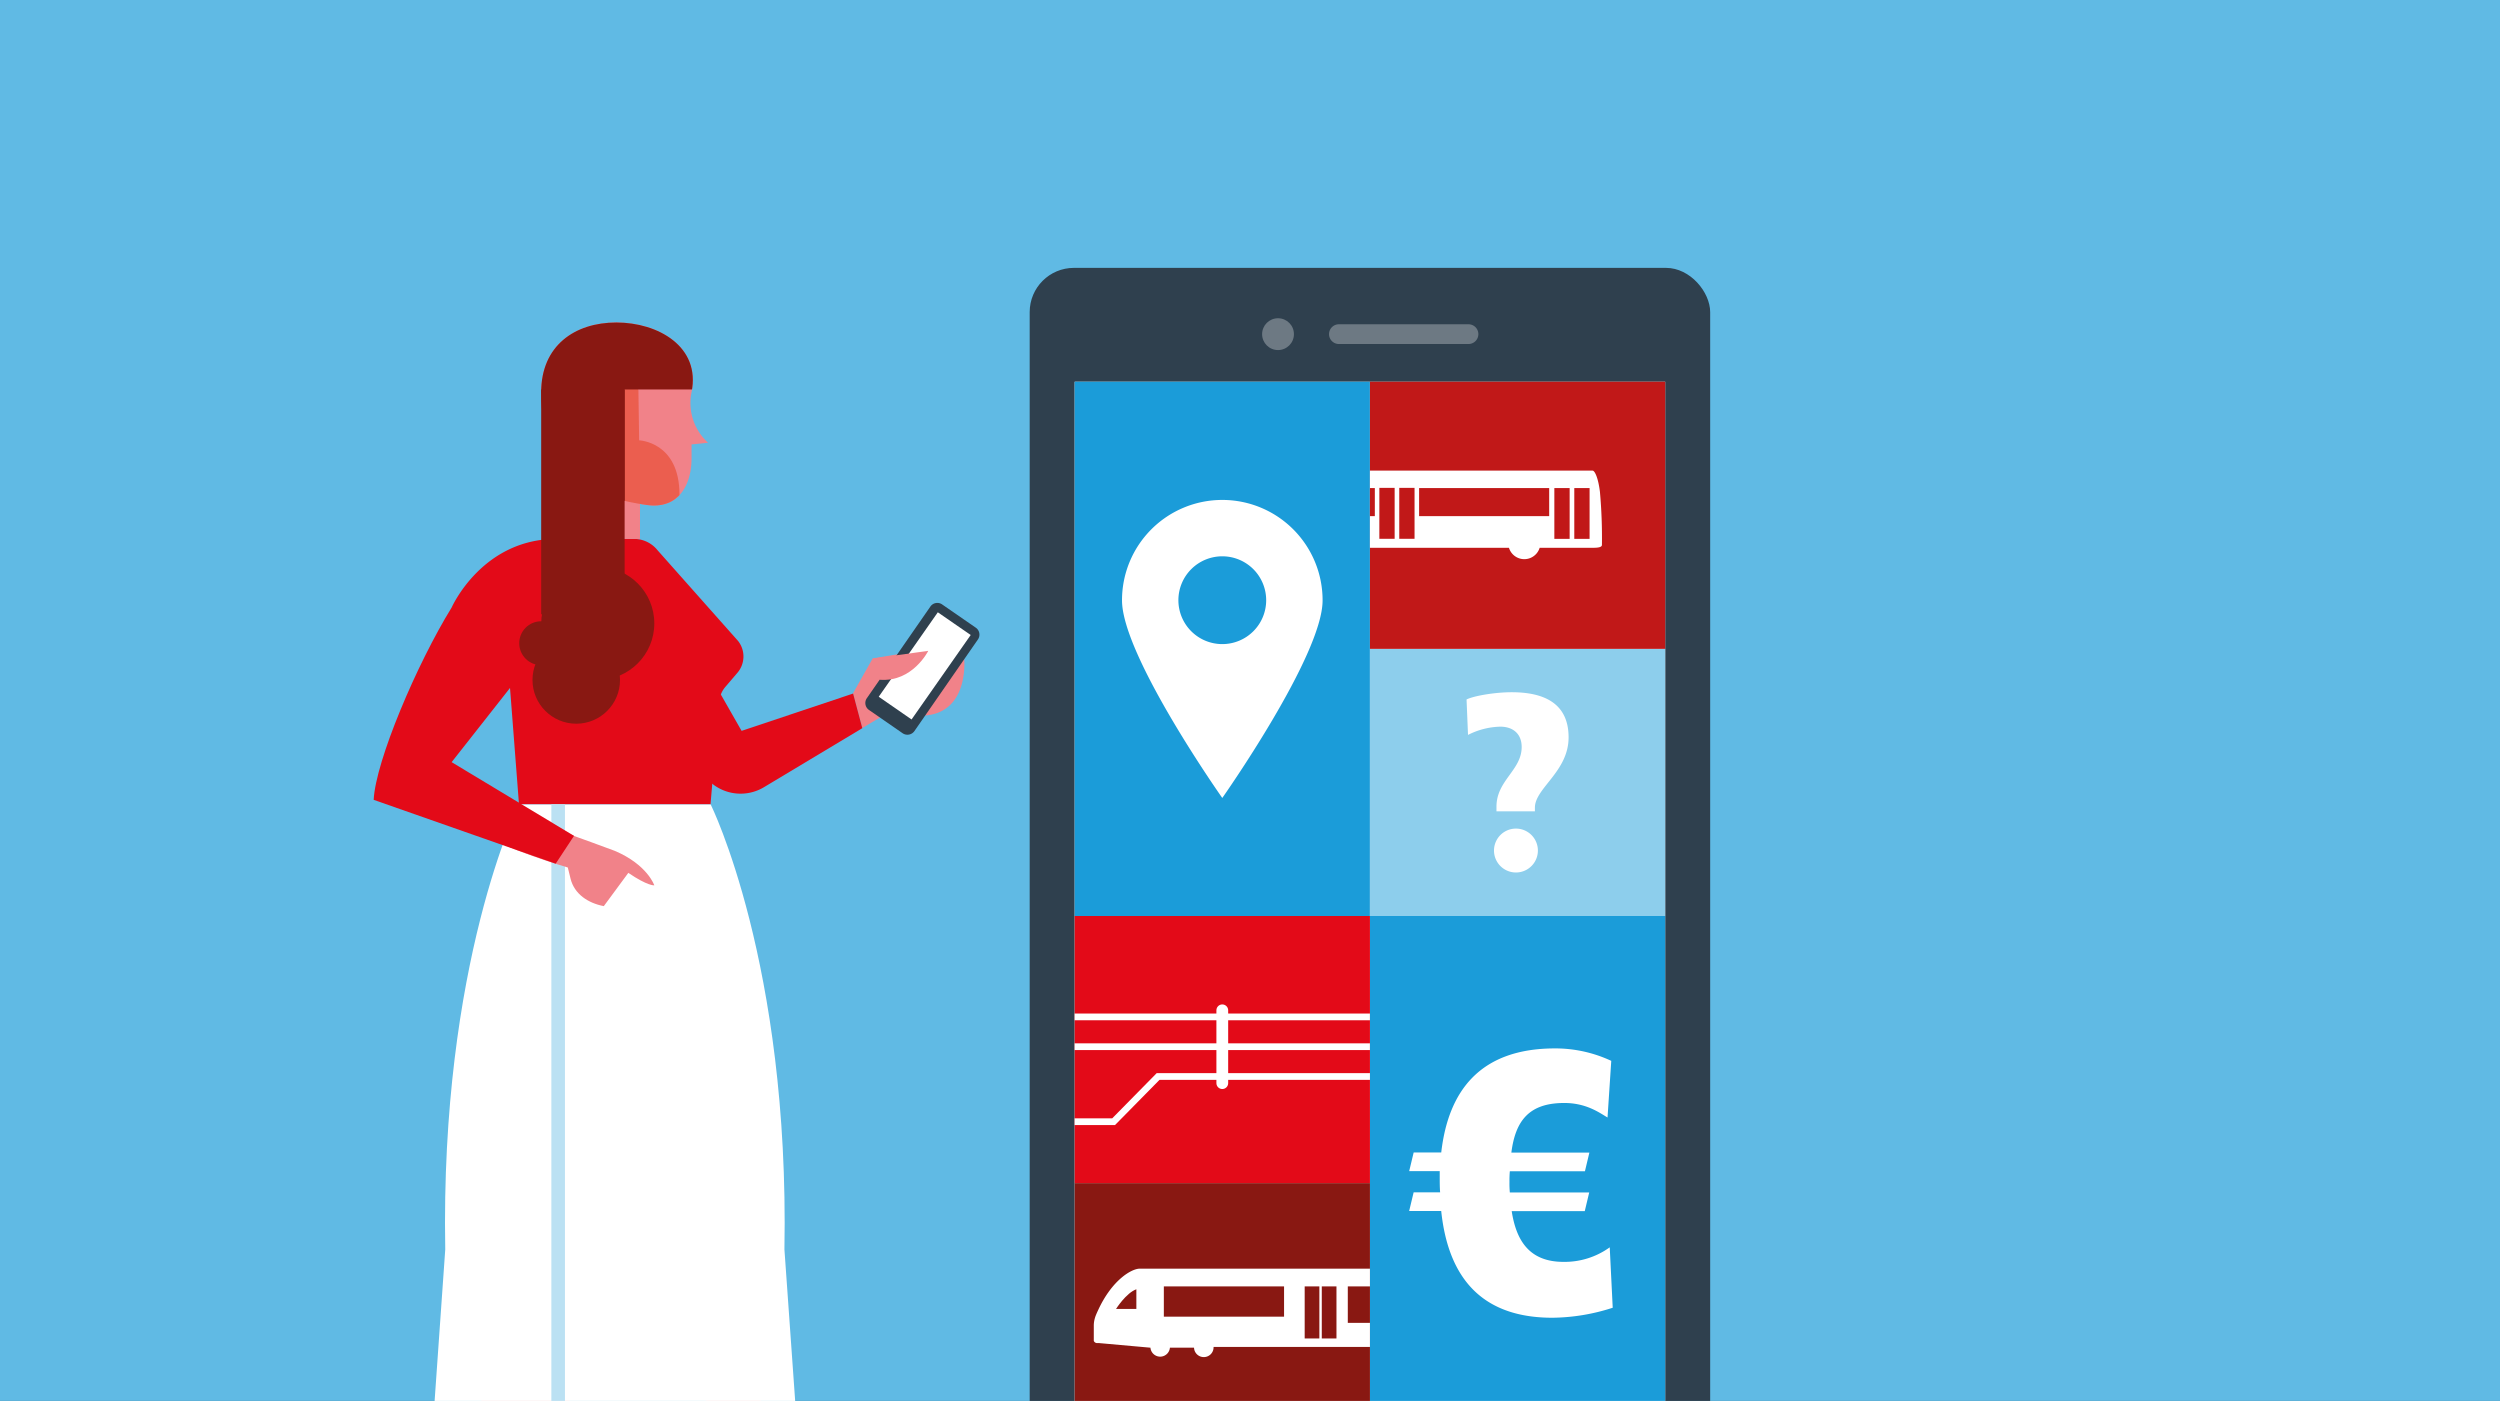 <svg id="e4e7c719-ea10-4990-ab06-ff6011684715" data-name="Ebene 1" xmlns="http://www.w3.org/2000/svg" xmlns:xlink="http://www.w3.org/1999/xlink" width="737" height="413" viewBox="0 0 737 413">
  <rect x="0" y="0" width="737" height="413" fill="#333333" stroke="none"/>
  <defs>
    <style>
      .acf77044-69bd-4c31-910e-2348d3215850 {
        fill: #60bae4;
      }

      .bf0ebbfc-f2f9-41f4-87f7-3b69d462a3ce {
        fill: #c11818;
      }

      .a0bcb8cc-5ee8-440a-8544-56207ceb1059 {
        fill: #891812;
      }

      .f92722d9-d46c-4c89-8854-8e564623373b {
        fill: #f18289;
      }

      .a65eb226-b909-47f5-b005-110f850a08b5 {
        clip-path: url(#bc388161-fe87-4f17-b724-88c76fdc4b7f);
      }

      .bc661fa2-4bb5-41cf-9e15-4656b54f9f16 {
        fill: #2f404e;
      }

      .bd3bfaf4-40da-4db4-816c-ae0b3eb2a489 {
        fill: #6d7983;
      }

      .ea50ed8a-71d6-45ca-a7a8-795288a5b5fc {
        fill: #fff;
      }

      .b083738d-3f06-4473-b805-846a844b3fde {
        fill: #1b9cd9;
      }

      .b1d80425-9eb5-46fc-9012-5febaa91aa82 {
        fill: #8dceec;
      }

      .f174fcbf-1570-41b6-a006-3263d47aa161 {
        fill: #e30a18;
      }

      .a5220db3-25d0-40a5-b070-aa3de3efd141, .ea61adbc-9d87-40e8-80c4-09c12cdb9cda {
        fill: none;
        stroke: #fff;
        stroke-miterlimit: 10;
      }

      .a5220db3-25d0-40a5-b070-aa3de3efd141 {
        stroke-width: 1.98px;
      }

      .ea61adbc-9d87-40e8-80c4-09c12cdb9cda {
        stroke-linecap: round;
        stroke-width: 3.47px;
      }

      .ebe80d51-89b3-4d46-843f-b70df254fc05 {
        clip-path: url(#be54ca11-2c63-49ba-ab04-703de4012ada);
      }

      .a617bf32-6692-41ce-9eaa-b8daa0188fb7 {
        clip-path: url(#f2c99785-f609-431d-94ed-ad58059ac034);
      }

      .f8b89d0c-238e-4bf8-b482-e7eb66ef096c {
        clip-path: url(#a3b1d15b-1294-484f-b3f4-a7be8b4cf852);
      }

      .b348ddf4-7d82-436a-8b6c-3076cb3b24ce {
        fill: #eb5e4f;
      }

      .ab7b28a8-21e8-4af7-9556-926d91574938 {
        fill: #bbe1f3;
      }
    </style>
    <clipPath id="bc388161-fe87-4f17-b724-88c76fdc4b7f">
      <polygon class="acf77044-69bd-4c31-910e-2348d3215850" points="737.98 -1.17 -1.02 -0.17 -1.02 414.45 737.98 413.45 737.98 -1.17"/>
    </clipPath>
    <clipPath id="be54ca11-2c63-49ba-ab04-703de4012ada">
      <rect class="bf0ebbfc-f2f9-41f4-87f7-3b69d462a3ce" x="403.86" y="112.54" width="87.04" height="78.75" transform="translate(894.76 303.82) rotate(180)"/>
    </clipPath>
    <clipPath id="f2c99785-f609-431d-94ed-ad58059ac034">
      <rect class="a0bcb8cc-5ee8-440a-8544-56207ceb1059" x="316.81" y="348.79" width="87.04" height="78.75" transform="translate(720.67 776.33) rotate(180)"/>
    </clipPath>
    <clipPath id="a3b1d15b-1294-484f-b3f4-a7be8b4cf852">
      <path class="f92722d9-d46c-4c89-8854-8e564623373b" d="M181.71,95.07c12.24,0,24.91,7.09,22.16,20.55a15.77,15.77,0,0,0,4.88,14.9l-4.88.5v4.13c0,7.44-3.56,15.06-13.24,13.71-13-1.82-31.09-7-31.09-33.24C159.54,101.88,169.47,95.07,181.71,95.07Z"/>
    </clipPath>
  </defs>
  <g>
    <polygon class="acf77044-69bd-4c31-910e-2348d3215850" points="737.98 -1.17 -1.02 -0.17 -1.02 414.45 737.98 413.45 737.98 -1.17"/>
    <g class="a65eb226-b909-47f5-b005-110f850a08b5">
      <g>
        <g>
          <g>
            <rect class="bc661fa2-4bb5-41cf-9e15-4656b54f9f16" x="303.55" y="78.97" width="200.61" height="402.79" rx="13.04"/>
            <g>
              <circle class="bd3bfaf4-40da-4db4-816c-ae0b3eb2a489" cx="376.76" cy="98.51" r="4.69"/>
              <path class="bd3bfaf4-40da-4db4-816c-ae0b3eb2a489" d="M432.74,101.41h-38.2a2.91,2.91,0,0,1,0-5.81h38.2a2.91,2.91,0,1,1,0,5.81Z"/>
            </g>
          </g>
          <rect class="ea50ed8a-71d6-45ca-a7a8-795288a5b5fc" x="316.81" y="112.54" width="174.09" height="315"/>
        </g>
        <g>
          <rect class="b083738d-3f06-4473-b805-846a844b3fde" x="316.81" y="112.54" width="87.04" height="157.5"/>
          <path class="ea50ed8a-71d6-45ca-a7a8-795288a5b5fc" d="M360.33,147.38A29.56,29.56,0,0,0,330.77,177c0,16.32,29.56,58.24,29.56,58.24S389.9,193.27,389.9,177A29.57,29.57,0,0,0,360.33,147.38Zm0,42.5A12.94,12.94,0,1,1,373.27,177,12.93,12.93,0,0,1,360.33,189.88Z"/>
        </g>
        <g>
          <rect class="b083738d-3f06-4473-b805-846a844b3fde" x="403.86" y="270.04" width="87.04" height="157.5"/>
          <path class="ea50ed8a-71d6-45ca-a7a8-795288a5b5fc" d="M457.63,388.47C438,388.47,427.07,378,424.87,357h-9.45l1.32-5.5h7.81c-.12-1.43-.12-3-.12-4.39v-1.87h-9l1.32-5.5h8.13c2.09-18.25,11.54-30.67,33.53-30.67A39,39,0,0,1,475,312.74l-1.1,16.7c-2.41-1.42-6.26-4.28-12.75-4.28-10.33,0-14.4,5.17-15.6,14.62h23l-1.31,5.5H445.1a31.8,31.8,0,0,0-.11,3.18,27.81,27.81,0,0,0,.11,3.08h23.4l-1.31,5.5H445.65C447,365.82,450.92,372,460.92,372a22.73,22.73,0,0,0,13.63-4.29l.88,17.81A59.11,59.11,0,0,1,457.63,388.47Z"/>
        </g>
        <g>
          <rect class="b1d80425-9eb5-46fc-9012-5febaa91aa82" x="403.86" y="191.28" width="87.04" height="78.75" transform="translate(894.76 461.32) rotate(180)"/>
          <path class="ea50ed8a-71d6-45ca-a7a8-795288a5b5fc" d="M452.49,238.09v1.1H441.16v-1.4c0-7.72,7.43-10.73,7.43-17.57,0-3.9-2.57-6-6.32-6a22.13,22.13,0,0,0-9.5,2.43l-.43-10.45c2.27-1.1,8.45-2.13,13.3-2.13,9.5,0,16.78,3.23,16.78,13.31S452.49,232.35,452.49,238.09Zm-5.59,19.12a6.47,6.47,0,1,1,0-12.94,6.47,6.47,0,0,1,0,12.94Z"/>
        </g>
        <g>
          <rect class="f174fcbf-1570-41b6-a006-3263d47aa161" x="316.81" y="270.04" width="87.04" height="78.75" transform="translate(720.67 618.83) rotate(180)"/>
          <g>
            <line class="a5220db3-25d0-40a5-b070-aa3de3efd141" x1="316.81" y1="308.57" x2="403.85" y2="308.57"/>
            <line class="a5220db3-25d0-40a5-b070-aa3de3efd141" x1="316.81" y1="299.79" x2="403.85" y2="299.79"/>
            <polyline class="a5220db3-25d0-40a5-b070-aa3de3efd141" points="403.86 317.35 341.41 317.35 328.3 330.67 316.81 330.67"/>
            <line class="ea61adbc-9d87-40e8-80c4-09c12cdb9cda" x1="360.33" y1="297.84" x2="360.33" y2="319.31"/>
          </g>
        </g>
        <g>
          <rect class="bf0ebbfc-f2f9-41f4-87f7-3b69d462a3ce" x="403.86" y="112.54" width="87.04" height="78.75" transform="translate(894.76 303.82) rotate(180)"/>
          <g class="ebe80d51-89b3-4d46-843f-b70df254fc05">
            <g>
              <path class="ea50ed8a-71d6-45ca-a7a8-795288a5b5fc" d="M471.66,145c-.49-4-1.48-6.26-2.18-6.26h-101a1,1,0,0,0-1,1v20.13a.7.7,0,0,0,.62.7l8.28.92h16.25a4.73,4.73,0,0,0,9.05,0h43.16a4.73,4.73,0,0,0,9.05,0h15.6c1.36,0,2.76-.08,2.76-.86A151.8,151.8,0,0,0,471.66,145Z"/>
              <rect class="bf0ebbfc-f2f9-41f4-87f7-3b69d462a3ce" x="458.22" y="143.89" width="4.51" height="14.96"/>
              <rect class="bf0ebbfc-f2f9-41f4-87f7-3b69d462a3ce" x="464.1" y="143.89" width="4.51" height="14.96"/>
              <rect class="bf0ebbfc-f2f9-41f4-87f7-3b69d462a3ce" x="406.63" y="143.83" width="4.51" height="15.01"/>
              <rect class="bf0ebbfc-f2f9-41f4-87f7-3b69d462a3ce" x="412.5" y="143.83" width="4.51" height="15.01"/>
              <rect class="bf0ebbfc-f2f9-41f4-87f7-3b69d462a3ce" x="418.35" y="143.88" width="38.35" height="8.28"/>
              <rect class="bf0ebbfc-f2f9-41f4-87f7-3b69d462a3ce" x="370.56" y="143.88" width="34.74" height="8.28"/>
            </g>
          </g>
        </g>
        <g>
          <rect class="a0bcb8cc-5ee8-440a-8544-56207ceb1059" x="316.81" y="348.79" width="87.04" height="78.75" transform="translate(720.67 776.33) rotate(180)"/>
          <g class="a617bf32-6692-41ce-9eaa-b8daa0188fb7">
            <g>
              <path class="ea50ed8a-71d6-45ca-a7a8-795288a5b5fc" d="M341.22,374v0H336c-2.37,0-8.17,3.27-12.3,12.29-.24.51-.46,1-.69,1.57-.07.19-.14.38-.19.57a7.78,7.78,0,0,0-.37,2.34v4a1.79,1.79,0,0,0,0,.23.24.24,0,0,1,0,.08l0,.14,0,.09.06.11.06.09,0,0a1.39,1.39,0,0,0,.21.21l0,0a.42.42,0,0,0,.14.09l0,0,.16.07h0l.21.06a.91.91,0,0,0,.23,0h.47l15.16,1.36h0a2.88,2.88,0,0,0,5.74,0H352a2.88,2.88,0,0,0,5.76-.22h104a2.88,2.88,0,0,0,5.69.67h7a2.88,2.88,0,0,0,5.68-.67h14.58v-1.34h0V374Z"/>
              <path class="a0bcb8cc-5ee8-440a-8544-56207ceb1059" d="M335,380.08v5.8h-6s3-4.75,6-5.8"/>
              <polygon class="a0bcb8cc-5ee8-440a-8544-56207ceb1059" points="406.26 379.23 408.54 379.23 422.03 379.23 422.03 389.98 408.15 389.98 406.26 389.98 397.33 389.98 397.33 379.23 406.26 379.23"/>
              <polygon class="a0bcb8cc-5ee8-440a-8544-56207ceb1059" points="343.1 379.23 352.59 379.23 353.59 379.23 378.54 379.23 378.54 388.16 353.59 388.16 352.59 388.16 343.1 388.16 343.1 379.23"/>
              <polygon class="a0bcb8cc-5ee8-440a-8544-56207ceb1059" points="479.66 379.23 481.56 379.23 490.15 379.23 490.15 388.16 481.56 388.16 479.32 388.16 441.23 388.16 441.23 379.23 479.66 379.23"/>
              <rect class="a0bcb8cc-5ee8-440a-8544-56207ceb1059" x="384.62" y="379.23" width="4.33" height="15.34"/>
              <rect class="a0bcb8cc-5ee8-440a-8544-56207ceb1059" x="389.66" y="379.23" width="4.33" height="15.34"/>
              <rect class="a0bcb8cc-5ee8-440a-8544-56207ceb1059" x="425.37" y="379.23" width="4.33" height="15.34"/>
              <rect class="a0bcb8cc-5ee8-440a-8544-56207ceb1059" x="430.42" y="379.23" width="4.33" height="15.34"/>
            </g>
          </g>
        </g>
      </g>
      <g>
        <g>
          <path class="f92722d9-d46c-4c89-8854-8e564623373b" d="M265.76,197.75C274.21,201.35,276,191,276,191l-18.74,3.11-5.81,10.31,2.77,10.21h0l8.59-5.15c23.63,7.45,21.44-15.2,21.44-15.2A32.15,32.15,0,0,1,265.76,197.75Z"/>
          <path class="f174fcbf-1570-41b6-a006-3263d47aa161" d="M251.49,204.46l-32.87,11-23.27-40.77L183,205.24l26.05,25a13.39,13.39,0,0,0,16.16,1.83l29-17.4h0Z"/>
        </g>
        <path class="bc661fa2-4bb5-41cf-9e15-4656b54f9f16" d="M266.08,216.15l-9.9-6.85a2.49,2.49,0,0,1-.63-3.48l18.72-27a2.49,2.49,0,0,1,3.48-.63l9.91,6.85a2.49,2.49,0,0,1,.63,3.48l-18.72,27A2.51,2.51,0,0,1,266.08,216.15Z"/>
        <polygon class="ea50ed8a-71d6-45ca-a7a8-795288a5b5fc" points="268.73 212.1 259.05 205.4 276.47 180.5 286.16 187.2 268.73 212.1"/>
        <path class="f92722d9-d46c-4c89-8854-8e564623373b" d="M257.3,194.15l16.35-2.28s-4.6,9.29-14.33,8.52Z"/>
        <path class="f92722d9-d46c-4c89-8854-8e564623373b" d="M223.52,407.49c0,1.05,10.17,69.75,10.17,69.75s2.45,6.76,16.12,8.68c8.35,1.17,13.32,5.69,14.72,8.67H217.92c-3.86-3.68,3.85-10.32,2.45-18.22s-20-48.55-20-60.82Z"/>
        <g>
          <path class="f92722d9-d46c-4c89-8854-8e564623373b" d="M141.73,310.74c-1.5,25,5.72,60.8,6,70.43s-9.53,33.36-6.22,54.73,8.95,34.77,6.23,40.29S144,491.58,144,491.58l19.42-3.86s-4.16-7.17-4.52-11.53c-1.6-19.77,7-45.33,8.5-57.37s-.37-32.83.53-39.45,21.82-68.63,21.82-68.63Z"/>
          <path class="f174fcbf-1570-41b6-a006-3263d47aa161" d="M153,237.12h56.46l2.6-30.4a7.52,7.52,0,0,1,1.83-4.29l3.42-4a7.39,7.39,0,0,0,.31-9.43L193.8,162.16a8.88,8.88,0,0,0-7-3.29H164.07c-22,0-30.91,20.2-30.91,20.2l16.34,12.69Z"/>
          <g>
            <rect class="f92722d9-d46c-4c89-8854-8e564623373b" x="169.88" y="144.34" width="18.79" height="14.53"/>
            <g>
              <path class="f92722d9-d46c-4c89-8854-8e564623373b" d="M181.71,95.07c12.24,0,24.91,7.09,22.16,20.55a15.77,15.77,0,0,0,4.88,14.9l-4.88.5v4.13c0,7.44-3.56,15.06-13.24,13.71-13-1.82-31.09-7-31.09-33.24C159.54,101.88,169.47,95.07,181.71,95.07Z"/>
              <g class="f8b89d0c-238e-4bf8-b482-e7eb66ef096c">
                <path class="b348ddf4-7d82-436a-8b6c-3076cb3b24ce" d="M188.2,114.81l.22,15s11.89.4,11.89,16v8.74H179v-47.3Z"/>
                <polygon class="a0bcb8cc-5ee8-440a-8544-56207ceb1059" points="208.74 114.81 184.14 114.81 184.14 165.35 148.46 165.35 148.46 83.72 197.66 83.72 213.34 99.4 208.74 114.81"/>
              </g>
            </g>
            <rect class="a0bcb8cc-5ee8-440a-8544-56207ceb1059" x="159.54" y="114.81" width="24.6" height="66.3"/>
          </g>
        </g>
        <path class="ea50ed8a-71d6-45ca-a7a8-795288a5b5fc" d="M127.77,418h107l-3.52-49.66c1.52-84.44-21.74-131.19-21.74-131.19H153s-23.26,46.75-21.74,131.19Z"/>
        <rect class="ab7b28a8-21e8-4af7-9556-926d91574938" x="162.54" y="237.12" width="4.01" height="180.86"/>
        <g>
          <circle class="a0bcb8cc-5ee8-440a-8544-56207ceb1059" cx="176.22" cy="183.78" r="16.67"/>
          <circle class="a0bcb8cc-5ee8-440a-8544-56207ceb1059" cx="159.54" cy="189.62" r="6.47"/>
          <circle class="a0bcb8cc-5ee8-440a-8544-56207ceb1059" cx="169.88" cy="200.45" r="12.9"/>
        </g>
        <path class="f92722d9-d46c-4c89-8854-8e564623373b" d="M192.89,261s-2-6.06-11.63-10.16l-7-2.58c-22.33-7.81-33.68-15.7-33.68-15.7l2.05,13.12c5.25,4.36,24.76,10.06,24.76,10.06l.8,3.26c1.12,4.58,5.18,7.24,9.81,8.13l7.23-9.81C191,261.25,192.89,261,192.89,261Z"/>
        <path class="f174fcbf-1570-41b6-a006-3263d47aa161" d="M133.16,179.07c-10.28,16.65-22.45,45.34-23,56.72l53.65,18.83,5.41-8.21-36.08-21.73,19.91-25.3-4.37-22.93Z"/>
      </g>
    </g>
  </g>
</svg>

